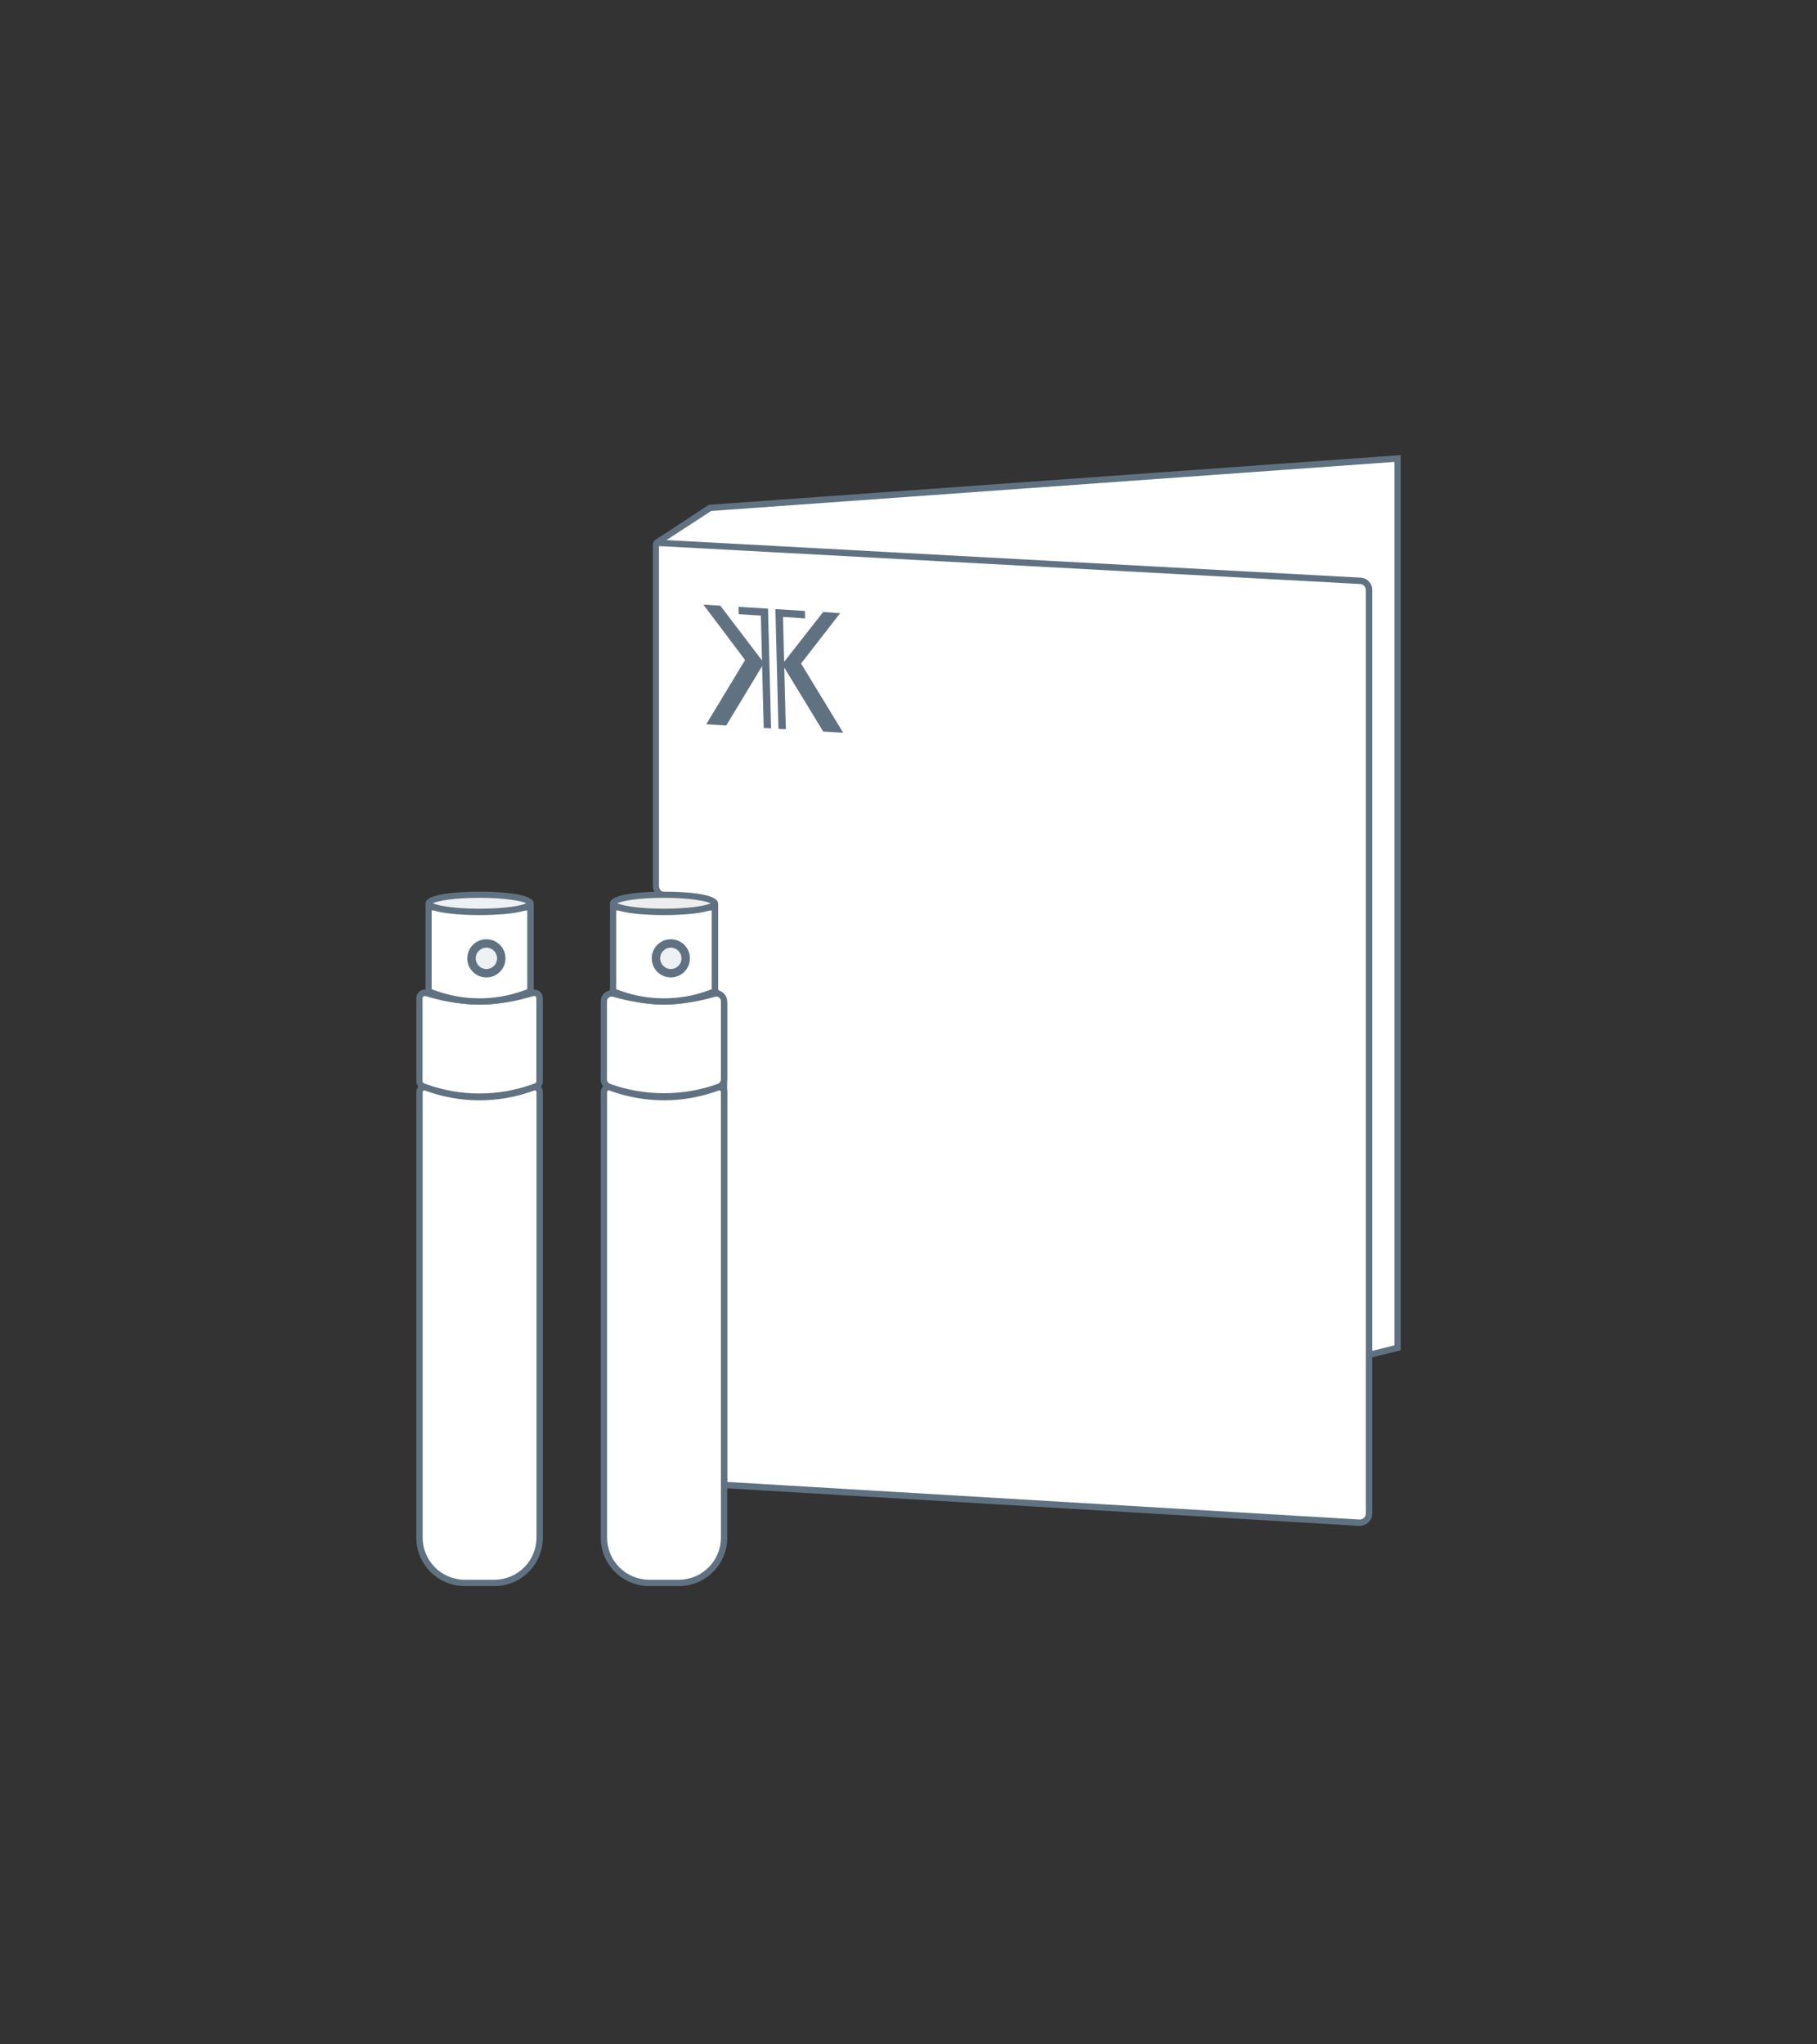 <svg id="Calque_1" data-name="Calque 1" xmlns="http://www.w3.org/2000/svg" viewBox="0 0 160 180">
  <rect x="0" y="0" width="160" height="180" fill="#333333" stroke="none"/>
  <defs>
    <style>
      .cls-1 {
        fill: #edf1f3;
      }

      .cls-1, .cls-2, .cls-3, .cls-4 {
        stroke-width: 0px;
      }

      .cls-2 {
        fill: #607281;
      }

      .cls-3 {
        fill: #ededed;
      }

      .cls-4 {
        fill: #fff;
      }
    </style>
  </defs>
  <g>
    <polyline id="carton_derrière" data-name="carton derrière" class="cls-4" points="120.16 119.4 123.06 118.67 123.06 40.37 62.53 44.72 57.76 47.83"></polyline>
    <polygon class="cls-2" points="120.22 119.66 120.09 119.13 122.79 118.45 122.79 40.67 62.62 44.99 57.91 48.06 57.61 47.6 62.43 44.44 62.51 44.44 123.34 40.07 123.34 118.89 120.22 119.66"></polygon>
  </g>
  <g>
    <path id="carton_devant" data-name="carton devant" class="cls-4" d="M63.76,130.75v-42.37c0-.35-.18-.68-.48-.87l-.15-.09c-.11-.07-.18-.19-.18-.32v-7.38c0-.53-1.38-.71-1.94-.79-.03,0-.05,0-.08,0l-2.4-.1c-.43-.02-.77-.37-.77-.81v-29.37c0-1.01-.17-.83.85-.81l61.17,3.31c.43.02.76.38.76.81v81.31c0,.46-.39.83-.85.81l-55.93-3.32"></path>
    <path class="cls-2" d="M119.74,134.35s-.04,0-.06,0l-56.2-3.34v-42.64c0-.26-.13-.5-.35-.64l-.15-.1c-.19-.12-.3-.33-.3-.55v-7.38s-.05-.28-1.66-.51h-.09s-2.4-.11-2.4-.11c-.58-.02-1.04-.5-1.04-1.08v-29.37c0-.14,0-.26,0-.36,0-.3-.01-.48.13-.63.15-.14.33-.13.62-.11.1,0,.23.01.39.02l61.18,3.31c.58.03,1.03.51,1.03,1.08v81.31c0,.3-.12.59-.34.79-.2.19-.47.3-.74.3ZM64.04,130.48l55.67,3.31c.16,0,.29-.04.39-.14.11-.1.17-.24.17-.38V51.95c0-.28-.22-.51-.5-.53l-61.17-3.31c-.15,0-.29-.01-.4-.02-.06,0-.12,0-.17,0,0,.05,0,.12,0,.18,0,.1,0,.23,0,.38v29.37c0,.28.22.52.51.53l2.4.1s.07,0,.11,0c1.07.15,2.18.37,2.18,1.07v7.38s.02.06.04.08l.15.1c.38.24.61.65.61,1.11v42.11Z"></path>
  </g>
  <g>
    <path id="fiole_droit" data-name="fiole droit" class="cls-4" d="M59.78,139.37h-2.62c-2.2,0-3.98-1.78-3.98-3.98v-39.24c0-.3.3-.5.57-.4h0c3.04,1.14,6.39,1.14,9.44,0h0c.28-.1.57.1.57.4v39.24c0,2.2-1.78,3.98-3.98,3.98Z"></path>
    <path class="cls-2" d="M59.78,139.65h-2.62c-2.35,0-4.26-1.91-4.26-4.26v-39.24c0-.23.11-.45.3-.58.19-.13.43-.16.65-.08,2.98,1.11,6.26,1.11,9.24,0,.22-.08.46-.05.65.08.19.13.3.35.3.58v39.24c0,2.35-1.91,4.26-4.26,4.26ZM53.6,96s-.07.02-.08.03c-.02.02-.06.05-.06.12v39.24c0,2.04,1.66,3.7,3.7,3.7h2.62c2.04,0,3.7-1.66,3.7-3.7v-39.24c0-.07-.04-.1-.06-.12-.02-.02-.07-.04-.13-.02-3.11,1.16-6.53,1.16-9.63,0-.02,0-.04,0-.05,0Z"></path>
  </g>
  <g>
    <path id="milieu_droit" data-name="milieu droit" class="cls-4" d="M62.89,87.5l-.22.06c-2.75.79-5.66.79-8.41,0l-.22-.06c-.43-.12-.87.2-.87.65v6.9c0,.29.18.54.45.64h0c3.13,1.13,6.55,1.13,9.68,0h0c.27-.1.45-.35.45-.64v-6.9c0-.45-.43-.78-.87-.65Z"></path>
    <path class="cls-2" d="M58.47,96.82c-1.67,0-3.34-.29-4.94-.86-.38-.14-.63-.5-.63-.9v-6.9c0-.3.14-.58.38-.77s.55-.24.84-.16l.22.06c2.7.78,5.56.78,8.25,0l.22-.06c.29-.08.6-.03.84.16s.38.46.38.77v6.9c0,.4-.25.77-.63.9-1.59.57-3.26.86-4.94.86ZM53.85,87.75c-.09,0-.17.03-.24.08-.1.08-.16.19-.16.32v6.9c0,.17.11.32.27.38,3.06,1.1,6.43,1.1,9.49,0,.16-.06.27-.21.27-.38v-6.9c0-.13-.06-.24-.16-.32-.1-.08-.23-.1-.35-.07l-.22.06c-2.8.8-5.76.8-8.56,0l-.22-.06s-.08-.02-.11-.02Z"></path>
  </g>
  <g>
    <path id="couvercle_droit" data-name="couvercle droit" class="cls-4" d="M62.95,79.88h-8.97v7.41l.58.21c2.53.91,5.29.91,7.82,0l.58-.21v-7.76"></path>
    <path class="cls-2" d="M58.47,88.46c-1.36,0-2.71-.23-4-.69l-.76-.27v-7.89h8.97v-.07h.56v7.96l-.76.27c-1.29.46-2.65.69-4,.69ZM54.26,87.1l.39.14c2.46.88,5.17.88,7.63,0l.39-.14v-6.94h-8.41v6.94Z"></path>
  </g>
  <g>
    <circle id="trou_droit" data-name="trou droit" class="cls-1" cx="59.07" cy="84.38" r="1.31"></circle>
    <path class="cls-2" d="M59.07,86.06c-.93,0-1.68-.75-1.68-1.68s.75-1.68,1.68-1.68,1.68.75,1.68,1.68-.75,1.68-1.68,1.68ZM59.07,83.44c-.52,0-.94.42-.94.94s.42.94.94.94.94-.42.94-.94-.42-.94-.94-.94Z"></path>
  </g>
  <g>
    <ellipse id="haut_droit" data-name="haut droit" class="cls-3" cx="58.47" cy="79.53" rx="4.49" ry=".75"></ellipse>
    <path class="cls-2" d="M58.47,80.57c-1.12,0-4.76-.07-4.76-1.03s3.65-1.03,4.76-1.03,4.76.07,4.76,1.03-3.65,1.03-4.76,1.03ZM54.35,79.53c.41.19,1.8.48,4.12.48s3.71-.28,4.12-.48c-.41-.19-1.8-.48-4.12-.48s-3.71.28-4.12.48Z"></path>
  </g>
  <g>
    <path id="fiole_gauche" data-name="fiole gauche" class="cls-4" d="M43.54,139.37h-2.62c-2.2,0-3.98-1.78-3.98-3.98v-39.24c0-.3.3-.5.57-.4h0c3.04,1.14,6.39,1.14,9.44,0h0c.28-.1.57.1.57.4v39.24c0,2.2-1.78,3.98-3.98,3.98Z"></path>
    <path class="cls-2" d="M43.54,139.65h-2.62c-2.35,0-4.26-1.91-4.26-4.26v-39.24c0-.23.11-.45.3-.58.19-.13.43-.16.65-.08,2.98,1.11,6.26,1.11,9.24,0,.22-.08.46-.05.65.08.19.13.3.35.3.58v39.24c0,2.35-1.91,4.26-4.26,4.26ZM37.36,96s-.07.02-.08.03c-.02.02-.06.05-.06.12v39.24c0,2.04,1.66,3.7,3.7,3.7h2.62c2.04,0,3.7-1.66,3.7-3.7v-39.24c0-.07-.04-.1-.06-.12s-.07-.04-.14-.02c-3.1,1.16-6.52,1.16-9.63,0-.02,0-.04,0-.05,0Z"></path>
  </g>
  <g>
    <path id="milieu_gauche" data-name="milieu gauche" class="cls-4" d="M46.91,87.43l-.53.15c-2.71.78-5.59.78-8.3,0l-.53-.15c-.31-.09-.61.14-.61.46v7.31c0,.2.13.38.32.45l.2.07c3.09,1.11,6.46,1.11,9.55,0l.2-.07c.19-.07.32-.25.32-.45v-7.31c0-.32-.31-.55-.61-.46Z"></path>
    <path class="cls-2" d="M42.23,96.83c-1.65,0-3.3-.28-4.87-.85l-.2-.07c-.3-.11-.5-.4-.5-.71v-7.31c0-.24.11-.46.3-.61.19-.15.43-.19.67-.12l.53.15c2.66.76,5.48.77,8.14,0l.53-.15c.23-.07.47-.02.67.12.19.14.3.37.3.61v7.31c0,.32-.2.61-.5.71l-.2.07c-1.57.56-3.22.85-4.87.85ZM37.41,87.69s-.09.01-.12.04c-.05.04-.08.1-.08.16v7.31c0,.09.05.16.13.19l.2.07c3.02,1.09,6.34,1.09,9.36,0l.2-.07c.08-.03.13-.11.13-.19v-7.31c0-.06-.03-.12-.08-.16-.05-.04-.12-.05-.18-.03l-.53.15c-2.76.79-5.69.79-8.45,0l-.53-.15s-.04,0-.06,0Z"></path>
  </g>
  <g>
    <path id="couvercle_gauche" data-name="couvercle gauche" class="cls-4" d="M46.71,79.88h-8.97v7.41l.58.21c2.53.91,5.29.91,7.82,0l.58-.21v-7.76"></path>
    <path class="cls-2" d="M42.23,88.46c-1.36,0-2.71-.23-4-.69l-.76-.27v-7.89h8.97v-.07h.56v7.96l-.76.27c-1.29.46-2.65.69-4,.69ZM38.02,87.1l.39.14c2.46.88,5.17.88,7.63,0l.39-.14v-6.94h-8.42v6.94Z"></path>
  </g>
  <g>
    <circle id="trou_gauche" data-name="trou gauche" class="cls-1" cx="42.83" cy="84.38" r="1.31"></circle>
    <path class="cls-2" d="M42.83,86.06c-.93,0-1.68-.75-1.68-1.68s.75-1.68,1.68-1.68,1.68.75,1.68,1.68-.75,1.68-1.68,1.68ZM42.83,83.44c-.52,0-.94.42-.94.94s.42.94.94.94.94-.42.94-.94-.42-.94-.94-.94Z"></path>
  </g>
  <g>
    <ellipse id="haut_gauche" data-name="haut gauche" class="cls-1" cx="42.23" cy="79.53" rx="4.49" ry=".75"></ellipse>
    <path class="cls-2" d="M42.23,80.57c-1.12,0-4.76-.07-4.76-1.03s3.65-1.03,4.76-1.03,4.76.07,4.76,1.03-3.65,1.03-4.76,1.03ZM38.11,79.53c.41.19,1.8.48,4.12.48s3.71-.28,4.12-.48c-.41-.19-1.8-.48-4.12-.48s-3.71.28-4.12.48Z"></path>
  </g>
  <polygon class="cls-2" points="65.05 54.08 67 54.2 67.1 58.15 63.43 53.33 61.94 53.24 65.61 58.11 62.19 63.77 63.95 63.88 67.11 58.65 67.25 64.09 67.9 64.13 67.63 53.59 65.03 53.43 65.05 54.08"></polygon>
  <polygon class="cls-2" points="70.54 58.42 73.98 53.99 72.48 53.89 69.05 58.27 68.95 54.32 70.89 54.45 70.88 53.79 68.28 53.63 68.55 64.17 69.2 64.21 69.06 58.78 72.49 64.41 74.25 64.52 70.54 58.42"></polygon>
</svg>